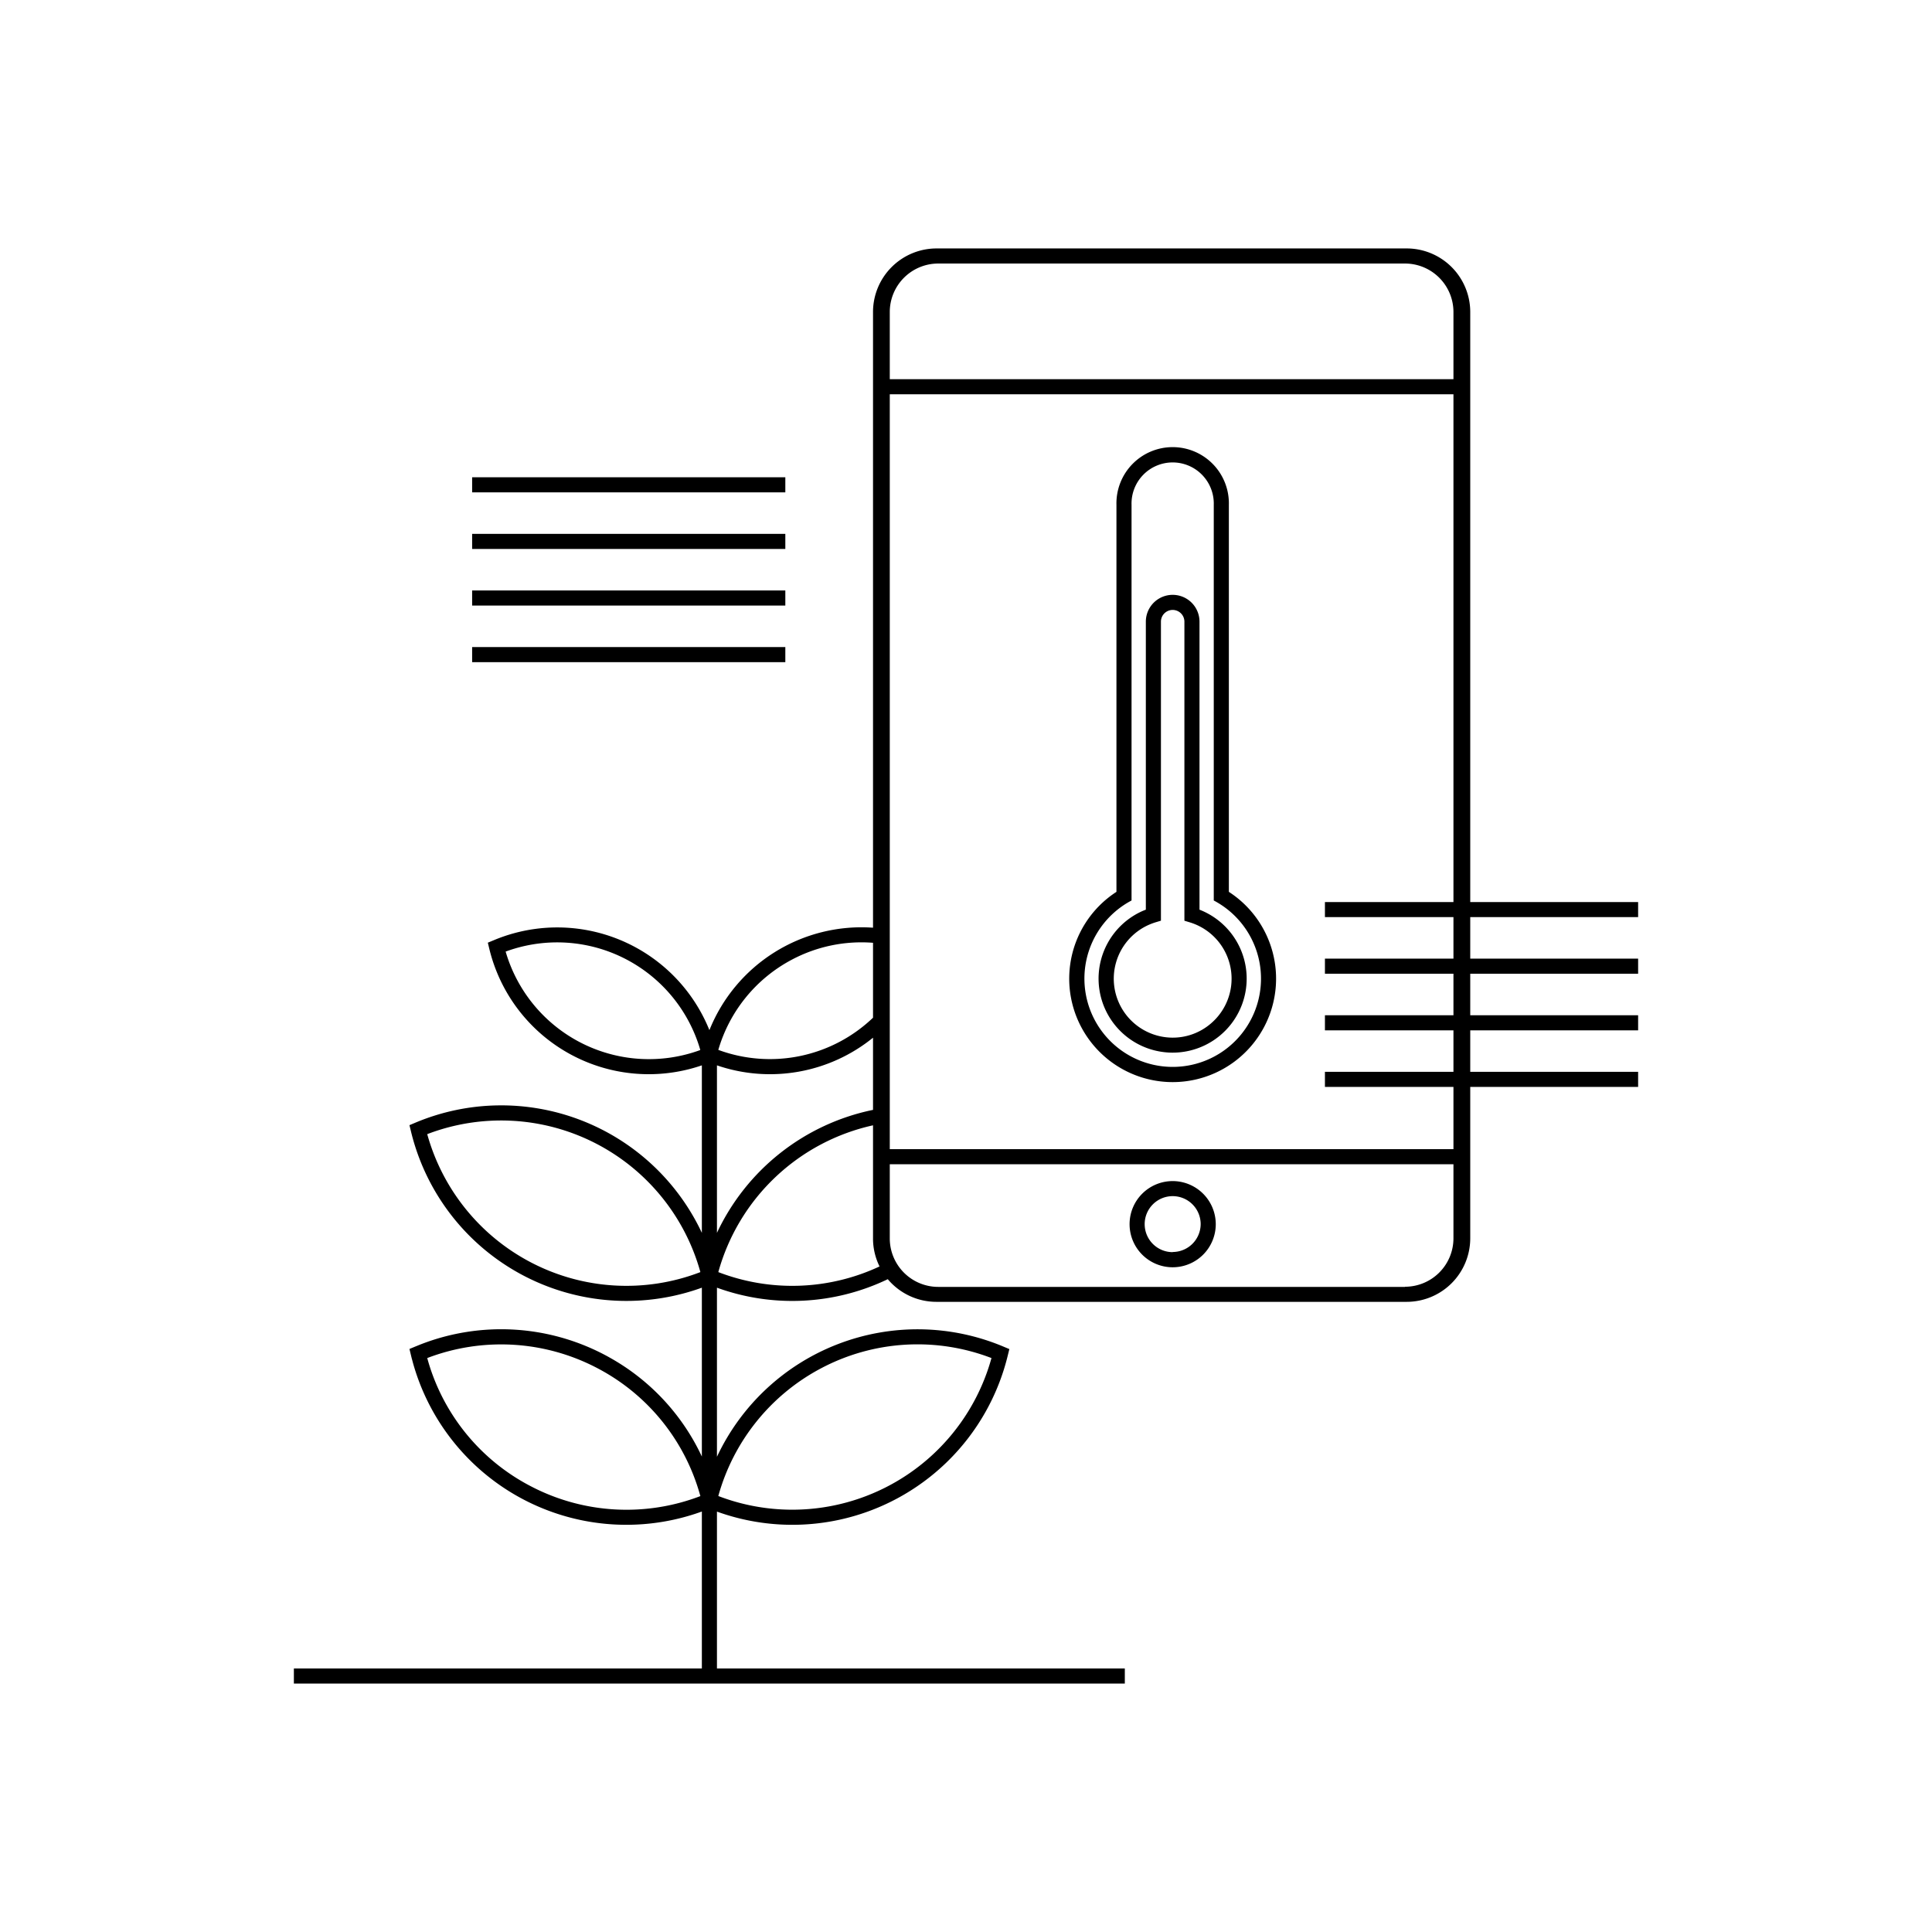 <svg xmlns="http://www.w3.org/2000/svg" viewBox="0 0 512 512"><title></title><g id="Temperature_monitor"><path d="M325.66,236.35V133.78a14.9,14.9,0,1,0-29.79,0V236.35a27.41,27.41,0,1,0,29.79,0Zm-14.89,46.39a23.4,23.4,0,0,1-10.9-44.1V133.78a10.9,10.9,0,1,1,21.79,0V238.64a23.39,23.39,0,0,1-10.89,44.1Z"></path><path d="M317.88,241.07V164.75a7.11,7.11,0,0,0-14.22,0v76.32c-.33.13-.66.26-1,.41a19.61,19.61,0,0,0,5.86,37.35,17.87,17.87,0,0,0,2.19.13,19.61,19.61,0,0,0,7.16-37.89ZM321.17,271a15.5,15.5,0,0,1-12.2,3.88,15.62,15.62,0,0,1-4.64-29.74,16.27,16.27,0,0,1,1.91-.72l1.42-.43V164.75a3.11,3.11,0,1,1,6.22,0V244l1.42.43A15.6,15.6,0,0,1,321.17,271Z"></path><path d="M310.77,313a11.42,11.42,0,1,0,11.42,11.41A11.43,11.43,0,0,0,310.77,313Zm0,18.83a7.42,7.42,0,1,1,7.42-7.42A7.43,7.43,0,0,1,310.77,331.79Z"></path><rect height="4" width="83" x="125.12" y="126.48"></rect><rect height="4" width="83" x="125.12" y="141.48"></rect><rect height="4" width="83" x="125.12" y="156.48"></rect><rect height="4" width="83" x="125.12" y="171.48"></rect><path d="M434.12,243.05v-4H389.63V82.67A16.85,16.85,0,0,0,372.8,65.84H248.19a16.85,16.85,0,0,0-16.83,16.83V245.85A43.44,43.44,0,0,0,188,273a43.47,43.47,0,0,0-57.15-23.83l-1.57.65.4,1.66A43.47,43.47,0,0,0,186,282.33v44.39a58.73,58.73,0,0,0-75.92-29.2l-1.57.66.4,1.65A58.74,58.74,0,0,0,186,341.25V386a58.3,58.3,0,0,0-24.52-26.28c-.4-.23-.81-.45-1.21-.66h0a58.81,58.81,0,0,0-48.62-2.85c-.53.2-1,.41-1.57.63l-1.57.65.4,1.66c.07.3.15.6.22.9l.1.34q.24.93.51,1.83A58.71,58.71,0,0,0,186,400.57v41.59H77.88v4H298.09v-4H190V400.59a58.76,58.76,0,0,0,77.08-41.41l.41-1.66-1.58-.66A58.73,58.73,0,0,0,190,386.06V341.25A58.47,58.47,0,0,0,235.27,339,16.82,16.82,0,0,0,248.19,345H372.8a16.85,16.85,0,0,0,16.83-16.83V288.05h44.49v-4H389.63v-11h44.49v-4H389.63v-11h44.49v-4H389.63v-11ZM231.36,294.13A58.76,58.76,0,0,0,190,326.72V282.33A43.35,43.35,0,0,0,231.36,275Zm4.44-189.64H385.18V239.05H351.12v4h34.06v11H351.12v4h34.06v11H351.12v4h34.06v11H351.12v4h34.06v16.49H235.8Zm12.84-34.65H372.35a12.85,12.85,0,0,1,12.83,12.83v17.82H235.8V82.67A12.85,12.85,0,0,1,248.64,69.84ZM209.87,254.31a39.33,39.33,0,0,1,21.49-4.46V269.7a39.51,39.51,0,0,1-41,8.53A39.52,39.52,0,0,1,209.87,254.31ZM153.49,276.1A39.54,39.54,0,0,1,134,252.18a39.48,39.48,0,0,1,51.29,25.09c.1.32.2.64.29,1A39.54,39.54,0,0,1,153.49,276.1Zm-13.05,58.31a54.87,54.87,0,0,1-27.22-33.85,54.79,54.79,0,0,1,72.39,36.56A54.63,54.63,0,0,1,140.44,334.41Zm0,59.34a54.42,54.42,0,0,1-26.88-32.66c-.11-.39-.23-.79-.34-1.19a54.81,54.81,0,0,1,45.17,2.72c.38.2.76.4,1.13.61A54.42,54.42,0,0,1,185.47,396c.05.16.09.32.14.48A54.74,54.74,0,0,1,140.44,393.75Zm77.14-31.13a54.63,54.63,0,0,1,45.17-2.72,54.77,54.77,0,0,1-72.39,36.56A54.82,54.82,0,0,1,217.58,362.62Zm-27.22-25.5a54.83,54.83,0,0,1,41-38.9v30a16.68,16.68,0,0,0,1.73,7.4A54.58,54.58,0,0,1,190.36,337.12Zm182,3.92H248.64a12.85,12.85,0,0,1-12.84-12.83V308.54H385.18v19.67A12.84,12.84,0,0,1,372.35,341Z"></path></g></svg>